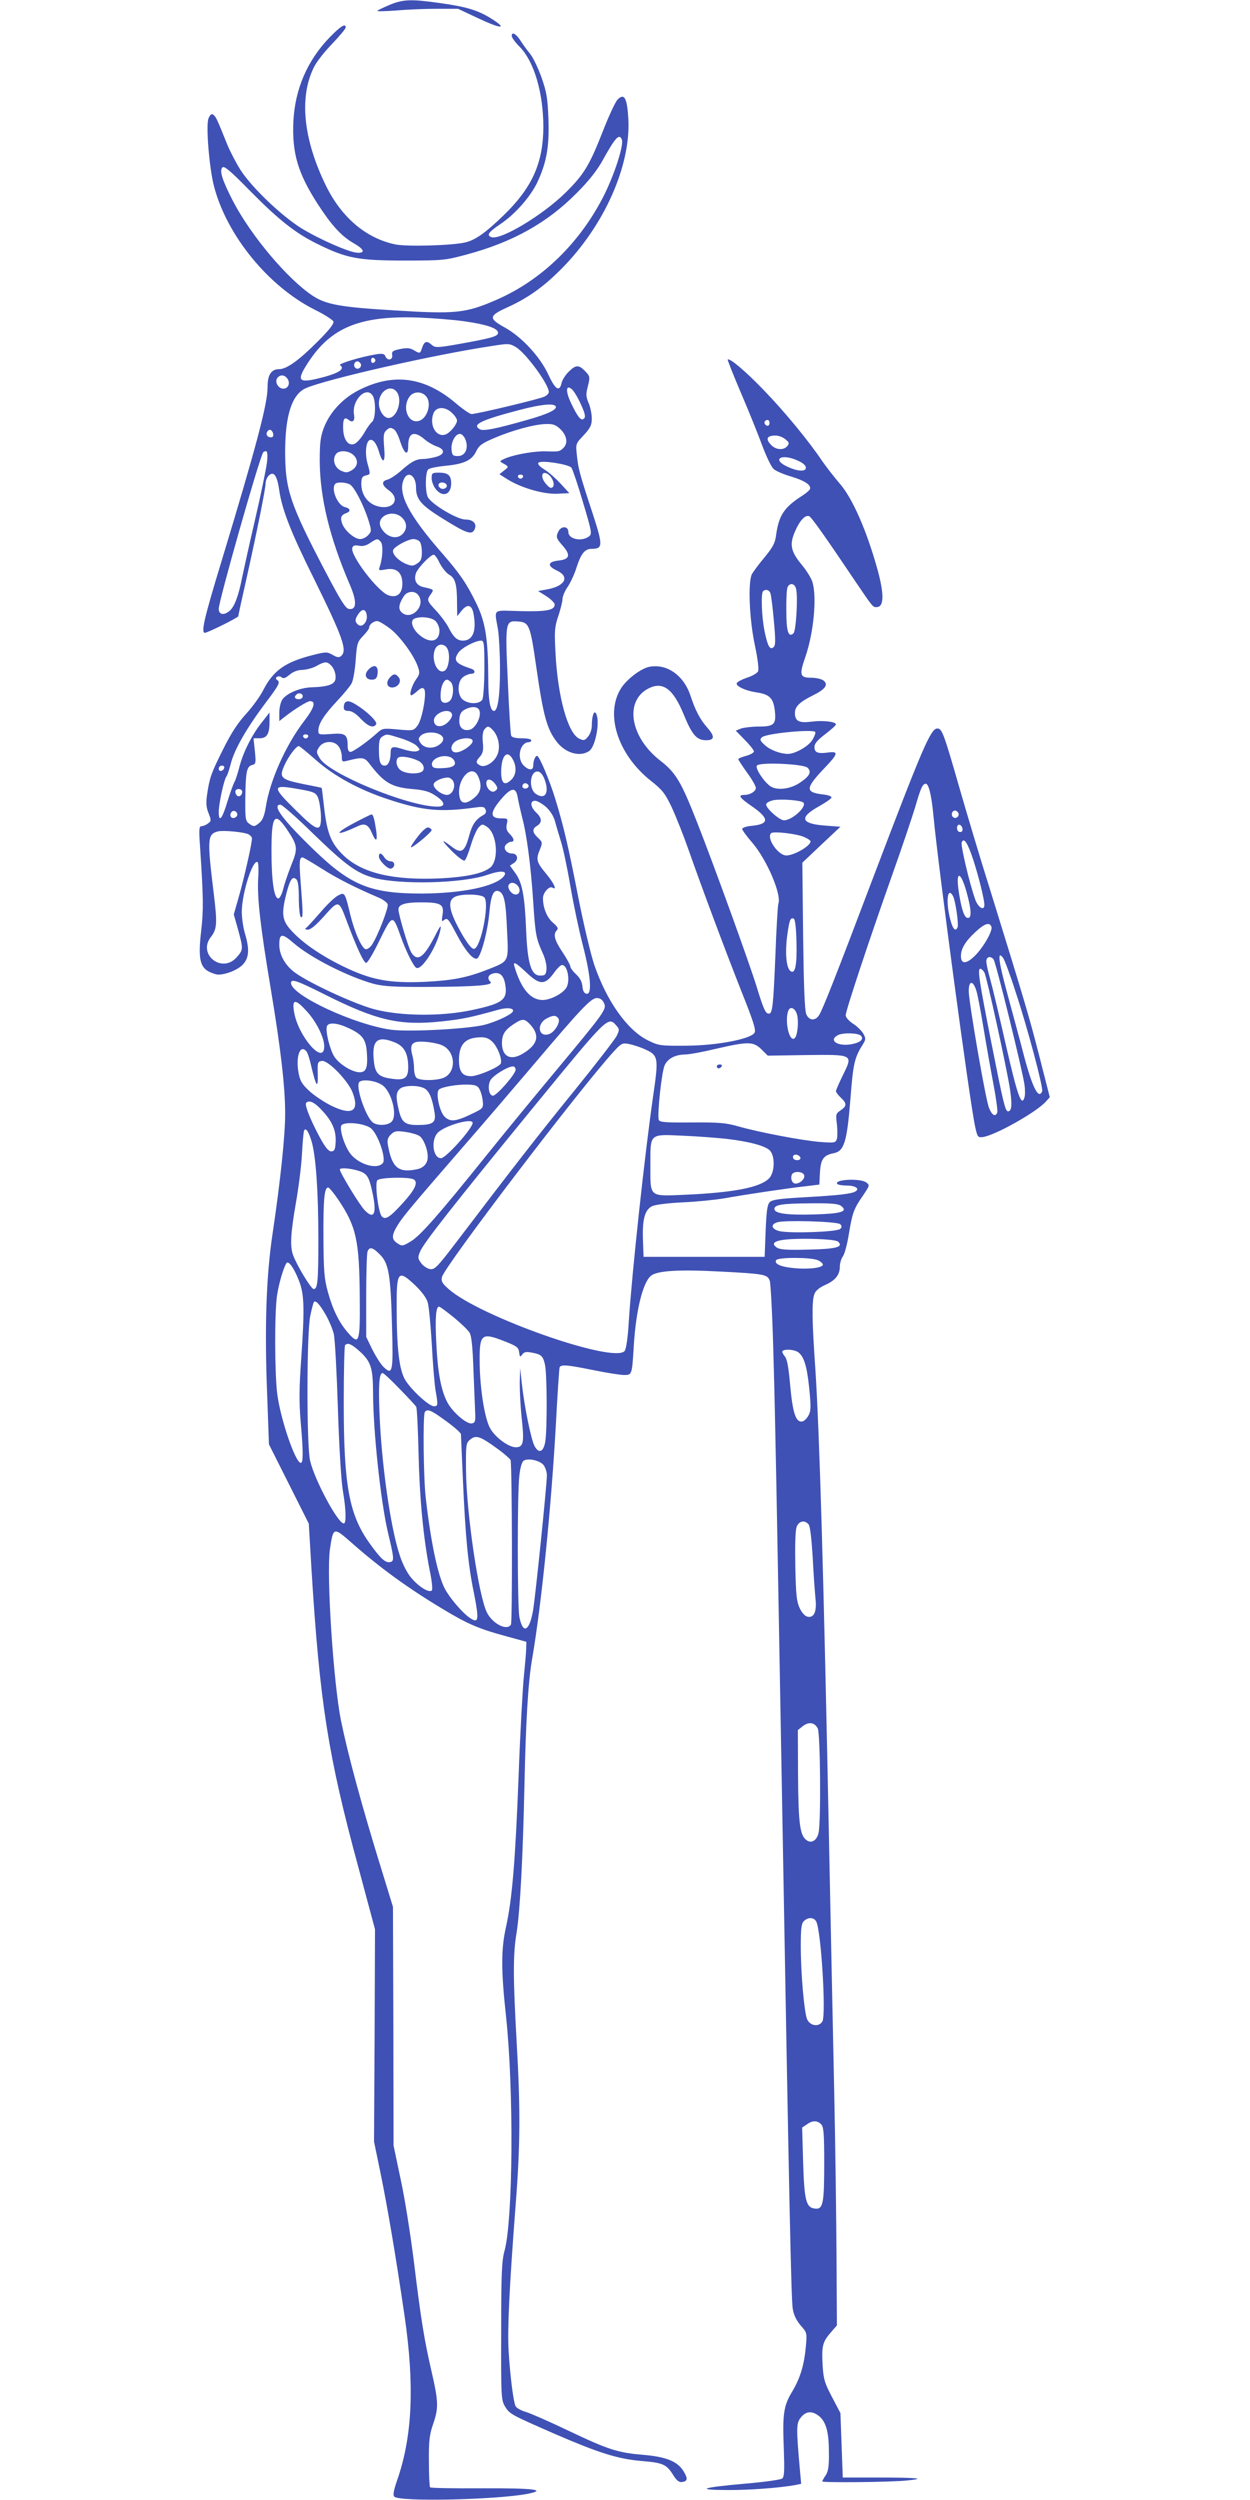 <?xml version="1.0" standalone="no"?>
<!DOCTYPE svg PUBLIC "-//W3C//DTD SVG 20010904//EN"
 "http://www.w3.org/TR/2001/REC-SVG-20010904/DTD/svg10.dtd">
<svg version="1.0" xmlns="http://www.w3.org/2000/svg"
 width="640pt" height="1280pt" viewBox="0 0 640 1280"
 preserveAspectRatio="xMidYMid meet">
<g transform="translate(0,1280) scale(0.1,-0.1)"
fill="#3f51b5" stroke="none">
<path d="M1997 12776 c-33 -14 -62 -28 -65 -31 -4 -4 38 -3 93 1 55 5 150 9
210 9 l110 0 102 -48 c117 -55 155 -58 73 -5 -71 45 -129 63 -265 82 -148 21
-189 20 -258 -8z"/>
<path d="M1690 12611 c-116 -119 -180 -267 -188 -434 -7 -161 23 -263 123
-419 71 -110 121 -165 182 -201 58 -33 66 -53 22 -51 -42 2 -196 70 -287 126
-102 64 -252 207 -310 297 -23 36 -53 94 -68 130 -52 129 -57 141 -70 152 -10
9 -16 5 -26 -16 -15 -32 3 -255 28 -350 66 -252 279 -512 516 -631 49 -24 92
-52 95 -60 4 -11 -21 -43 -78 -100 -96 -97 -161 -144 -199 -144 -41 0 -60 -28
-60 -91 0 -87 -56 -299 -239 -903 -85 -279 -103 -356 -82 -356 14 0 171 78
171 85 0 3 18 87 41 188 56 251 99 466 99 493 0 12 7 30 16 39 26 25 43 0 54
-77 14 -97 60 -215 175 -446 151 -307 175 -373 141 -401 -10 -9 -21 -7 -43 6
-28 16 -34 16 -98 0 -144 -36 -205 -79 -257 -180 -16 -32 -56 -87 -88 -122
-42 -46 -76 -97 -118 -182 -62 -124 -69 -145 -82 -233 -6 -41 -4 -65 8 -94 14
-36 14 -40 -3 -52 -10 -8 -25 -14 -33 -14 -13 0 -14 -16 -8 -102 18 -274 18
-325 6 -434 -16 -137 -7 -185 40 -209 16 -8 37 -15 47 -15 40 0 98 23 125 50
33 34 37 78 12 161 -9 30 -16 80 -16 112 1 95 56 268 81 253 4 -3 6 -39 3 -81
-6 -98 10 -243 63 -560 52 -311 75 -508 75 -647 0 -112 -24 -344 -65 -618 -32
-216 -41 -474 -27 -825 l9 -250 102 -203 102 -203 14 -237 c42 -680 85 -952
240 -1523 l85 -317 -2 -543 -3 -544 32 -155 c38 -185 80 -435 124 -735 52
-357 41 -617 -37 -842 -19 -55 -23 -78 -15 -86 27 -27 518 -16 679 14 107 21
39 30 -225 29 -146 -1 -268 1 -271 5 -3 3 -6 63 -6 133 -1 108 3 137 23 195
27 79 26 112 -11 272 -35 152 -53 260 -88 549 -17 137 -47 329 -68 425 l-37
176 -1 611 -2 611 -55 179 c-104 335 -175 598 -211 774 -39 193 -75 746 -57
876 17 116 18 117 110 36 146 -129 292 -235 471 -342 124 -75 185 -101 323
-138 l102 -28 -1 -34 c0 -19 -6 -84 -12 -145 -6 -60 -19 -292 -27 -515 -17
-436 -33 -623 -64 -765 -26 -116 -26 -221 0 -460 40 -377 36 -1039 -8 -1200
-14 -50 -17 -117 -17 -410 -1 -335 0 -352 19 -385 24 -40 28 -42 261 -144 220
-95 315 -125 435 -136 113 -9 131 -17 165 -71 18 -30 31 -39 46 -37 29 4 31
17 8 55 -30 50 -88 74 -204 84 -132 11 -178 25 -386 124 -96 46 -194 89 -218
96 -24 7 -47 20 -52 29 -11 21 -28 151 -36 285 -6 114 3 312 36 745 24 302 25
496 5 840 -18 323 -19 442 0 555 18 114 32 382 40 745 7 335 19 541 40 659 48
281 97 768 121 1196 8 154 17 286 19 293 6 17 34 15 173 -13 68 -14 138 -25
157 -25 41 0 41 0 50 150 11 179 46 324 88 358 31 26 145 33 347 22 237 -12
248 -15 261 -47 5 -14 14 -185 19 -381 10 -352 15 -641 45 -2322 36 -2044 46
-2518 54 -2562 5 -31 19 -59 40 -84 33 -37 33 -38 27 -108 -9 -97 -29 -162
-70 -231 -44 -72 -50 -115 -43 -291 4 -113 3 -145 -8 -154 -7 -6 -91 -18 -187
-26 -225 -20 -262 -32 -98 -33 116 -1 268 11 349 25 l33 7 -6 66 c-20 224 -19
244 4 273 26 33 57 36 93 8 36 -29 51 -81 51 -185 1 -70 -3 -97 -16 -118 -10
-14 -18 -29 -18 -32 0 -7 352 -4 435 5 101 10 56 15 -150 15 l-180 0 -6 165
-6 165 -43 82 c-38 72 -44 92 -48 162 -6 99 0 121 41 168 l32 37 -2 345 c-1
190 -6 578 -12 861 -6 283 -18 848 -26 1255 -28 1397 -49 2102 -70 2430 -18
259 -19 354 -5 390 6 17 26 33 55 46 52 23 75 52 75 94 0 17 7 41 16 53 9 13
22 63 30 113 18 109 25 129 72 197 35 52 36 54 17 68 -30 22 -163 16 -149 -7
3 -5 25 -9 49 -9 45 0 68 -16 45 -30 -21 -13 -87 -20 -261 -30 -127 -7 -165
-12 -178 -25 -12 -12 -17 -45 -21 -148 l-5 -132 -310 0 -310 0 -3 85 c-4 105
9 155 46 174 16 8 79 16 158 20 72 3 169 13 215 21 99 18 326 52 419 62 l65 8
3 60 c4 69 18 90 68 100 56 10 70 54 88 276 14 184 21 214 64 282 15 25 16 29
2 55 -9 15 -32 38 -53 51 -21 14 -37 32 -37 43 0 23 120 385 238 718 50 140
102 296 117 345 29 100 37 117 52 122 17 6 32 -53 43 -171 24 -255 185 -1460
213 -1586 11 -50 14 -55 37 -52 60 6 276 127 325 182 l20 22 -53 208 c-52 203
-75 281 -255 862 -48 152 -116 380 -152 505 -84 293 -92 313 -116 313 -34 0
-76 -99 -331 -770 -188 -497 -256 -669 -274 -697 -20 -32 -52 -29 -66 5 -8 18
-13 147 -16 401 l-4 374 97 92 98 92 -78 6 c-125 9 -135 41 -33 98 34 19 63
39 65 45 2 7 -17 14 -48 17 -87 11 -85 32 12 134 71 74 74 88 18 80 -53 -7
-69 0 -69 29 0 17 16 35 55 65 30 23 55 45 55 50 0 14 -67 22 -126 14 -64 -8
-84 3 -84 45 0 32 24 56 93 90 63 31 80 55 53 76 -11 8 -39 14 -63 14 -58 0
-62 14 -29 108 42 123 59 302 36 381 -5 18 -29 58 -54 88 -57 69 -65 104 -36
171 24 56 52 87 73 79 11 -4 78 -98 244 -345 84 -124 83 -123 106 -120 33 5
33 68 2 184 -56 205 -131 376 -198 451 -25 29 -64 79 -87 112 -69 103 -195
256 -300 364 -91 95 -175 166 -184 156 -2 -2 29 -80 69 -174 40 -93 89 -215
109 -270 21 -55 46 -108 58 -117 11 -10 51 -27 89 -38 69 -21 103 -43 96 -64
-2 -6 -19 -21 -38 -33 -94 -60 -121 -101 -135 -200 -5 -43 -16 -63 -59 -116
-29 -34 -58 -74 -65 -86 -21 -41 -14 -229 15 -365 16 -76 21 -124 16 -134 -5
-9 -31 -24 -57 -32 -26 -9 -49 -21 -52 -28 -5 -15 45 -39 101 -47 67 -10 86
-29 94 -92 8 -72 -3 -83 -83 -83 -34 0 -75 -5 -90 -10 l-27 -11 46 -47 c26
-26 47 -53 47 -59 0 -7 -18 -17 -40 -23 -22 -6 -40 -13 -40 -17 0 -3 20 -34
45 -69 25 -34 45 -69 45 -78 0 -18 -30 -36 -59 -36 -34 0 -25 -14 34 -55 94
-64 96 -94 6 -103 -28 -2 -51 -10 -51 -16 0 -6 23 -38 52 -71 75 -88 151 -266
133 -313 -3 -8 -10 -127 -15 -264 -11 -264 -15 -298 -34 -298 -16 0 -27 24
-61 135 -36 118 -219 624 -306 845 -82 209 -109 254 -189 316 -154 120 -184
305 -60 369 74 38 127 -2 181 -134 42 -103 66 -131 114 -131 45 0 46 20 5 66
-36 41 -61 89 -85 163 -34 103 -120 164 -210 147 -42 -8 -111 -60 -142 -105
-88 -131 -23 -340 146 -476 62 -49 76 -66 110 -138 21 -45 60 -143 86 -217 68
-194 184 -505 272 -728 60 -150 75 -197 66 -210 -20 -32 -192 -65 -348 -66
-134 -1 -142 0 -197 27 -106 52 -211 200 -275 386 -18 53 -55 209 -82 346 -51
262 -75 364 -118 505 -29 95 -82 220 -93 220 -10 0 -20 -26 -20 -51 0 -25 -24
-24 -50 3 -36 38 -17 118 28 118 7 0 12 5 12 10 0 6 -22 10 -49 10 -33 0 -51
5 -54 14 -3 8 -11 133 -17 279 -14 306 -13 310 53 305 56 -4 62 -19 92 -228
37 -258 55 -323 107 -390 45 -57 119 -77 165 -45 33 23 57 157 34 193 -10 17
-21 -16 -21 -64 0 -18 -8 -42 -19 -55 -17 -21 -22 -22 -45 -11 -59 27 -111
217 -122 442 -6 111 -4 132 15 187 11 34 21 73 21 86 0 13 12 42 27 63 14 21
35 66 45 99 23 71 42 95 78 95 57 0 57 18 7 173 -69 209 -76 236 -83 303 -7
62 -7 62 35 106 34 37 41 52 41 85 0 22 -7 58 -16 79 -14 33 -15 46 -4 87 11
43 10 50 -6 68 -38 42 -53 44 -90 8 -18 -17 -36 -45 -39 -61 -11 -47 -32 -32
-68 45 -42 91 -136 192 -222 240 -84 46 -83 60 10 102 108 49 188 106 281 200
218 220 355 528 341 768 -6 106 -21 133 -56 96 -11 -12 -46 -87 -76 -165 -67
-171 -96 -218 -189 -310 -119 -117 -334 -246 -381 -228 -25 10 -13 26 46 66
75 50 152 137 189 212 48 102 63 183 58 326 -4 107 -9 138 -35 212 -17 48 -43
102 -57 120 -15 18 -37 48 -49 67 -24 38 -47 51 -47 27 0 -8 18 -33 40 -55 74
-74 122 -236 122 -412 -1 -183 -57 -309 -202 -450 -94 -91 -146 -128 -197
-140 -65 -16 -303 -23 -361 -10 -149 32 -274 138 -354 302 -115 236 -137 451
-61 604 13 28 56 82 94 121 38 40 69 77 69 83 0 23 -24 9 -80 -48z m1494 -526
c10 -28 -35 -170 -89 -280 -122 -245 -320 -439 -553 -540 -158 -69 -210 -74
-525 -54 -272 16 -348 30 -415 74 -129 85 -317 308 -410 487 -54 106 -70 154
-53 171 9 9 41 -18 140 -119 150 -152 234 -218 348 -274 148 -73 208 -84 443
-84 197 0 209 1 320 31 235 63 414 163 565 317 62 62 104 116 134 171 62 112
82 133 95 100z m-807 -930 c114 -16 173 -36 173 -59 0 -18 -32 -27 -198 -57
-113 -20 -124 -20 -141 -5 -26 23 -38 20 -50 -15 -10 -30 -11 -30 -39 -14 -22
14 -37 15 -73 8 -38 -8 -44 -12 -41 -31 4 -26 -25 -31 -35 -6 -5 13 -15 15
-47 10 -79 -13 -198 -49 -185 -56 26 -17 -2 -38 -78 -59 -138 -37 -150 -26
-84 75 117 179 267 239 566 228 72 -3 176 -11 232 -19z m264 -132 c51 -30 169
-191 169 -230 0 -7 -9 -17 -21 -23 -21 -12 -348 -90 -375 -90 -8 0 -46 26 -82
57 -158 133 -316 155 -492 67 -84 -42 -150 -113 -181 -192 -18 -47 -22 -77
-22 -172 1 -187 50 -391 153 -631 38 -87 37 -133 -3 -127 -17 2 -42 41 -119
188 -183 349 -208 423 -208 617 0 187 35 295 107 326 107 46 650 170 948 215
88 14 94 14 126 -5z m-719 -68 c0 -5 -5 -11 -11 -13 -6 -2 -11 4 -11 13 0 9 5
15 11 13 6 -2 11 -8 11 -13z m-76 -16 c10 -17 -13 -36 -27 -22 -12 12 -4 33
11 33 5 0 12 -5 16 -11z m-373 -80 c14 -22 2 -49 -22 -49 -27 0 -47 36 -30 56
15 18 38 15 52 -7z m1502 -131 c21 -46 24 -63 15 -71 -14 -15 -32 7 -67 81
-29 61 -25 96 6 68 10 -9 31 -44 46 -78z m-945 67 c33 -39 4 -135 -41 -135
-24 0 -49 38 -49 75 0 61 58 99 90 60z m-120 -24 c15 -30 13 -116 -5 -131 -8
-6 -26 -31 -40 -56 -14 -24 -35 -49 -47 -55 -31 -17 -59 16 -61 74 -2 51 6 65
27 48 21 -18 34 -6 29 24 -15 75 65 155 97 96z m276 -6 c23 -36 1 -105 -38
-119 -56 -20 -92 65 -52 122 21 31 69 30 90 -3z m659 -45 c10 -16 -39 -40
-146 -70 -165 -47 -224 -58 -242 -48 -43 24 5 47 203 99 110 29 175 35 185 19z
m-530 -35 c14 -13 25 -30 25 -38 0 -20 -37 -65 -60 -72 -47 -15 -83 48 -61
108 14 36 61 37 96 2z m1625 -50 c0 -8 -4 -15 -9 -15 -13 0 -22 16 -14 24 11
11 23 6 23 -9z m-1069 -34 c32 -33 38 -71 13 -95 -18 -18 -23 -19 -85 -17 -55
3 -161 -15 -209 -35 -33 -14 -34 -16 -15 -26 31 -17 31 -18 6 -37 l-24 -19 41
-26 c70 -44 185 -77 255 -74 l62 3 -45 49 c-25 27 -62 60 -84 73 -24 15 -35
28 -29 34 14 14 156 -8 169 -26 6 -9 33 -88 59 -177 46 -154 47 -162 30 -175
-39 -28 -105 -13 -105 23 0 30 -34 33 -50 5 -15 -29 -13 -37 21 -75 42 -48 36
-70 -21 -76 -57 -6 -60 -28 -7 -52 66 -32 39 -80 -54 -96 l-44 -8 43 -27 c23
-15 42 -34 42 -42 0 -29 -40 -37 -174 -34 -149 4 -135 16 -116 -96 5 -33 10
-123 10 -200 0 -137 -11 -215 -31 -215 -19 0 -29 54 -29 163 -1 205 -14 289
-59 383 -49 102 -85 155 -171 254 -181 206 -238 318 -200 391 22 40 60 10 60
-46 0 -61 24 -90 133 -158 122 -76 150 -87 165 -61 17 30 -3 54 -45 54 -44 0
-181 83 -194 118 -13 35 -11 128 4 139 6 6 46 14 87 18 95 9 136 28 158 74 14
30 29 41 92 68 93 40 211 72 268 72 35 1 49 -5 73 -28z m-853 0 c8 -5 22 -32
31 -62 22 -65 41 -76 41 -22 0 67 29 79 81 36 18 -16 46 -32 63 -38 46 -15 45
-41 -1 -54 -21 -6 -51 -11 -66 -11 -36 0 -61 -13 -116 -62 -24 -21 -55 -41
-68 -44 -31 -8 -29 -28 7 -54 65 -46 21 -105 -60 -81 -49 15 -80 59 -80 113 0
31 4 39 24 44 23 5 23 6 9 56 -15 50 -11 112 8 124 16 9 35 -12 48 -55 21 -71
35 -62 28 17 -5 57 -3 75 9 87 18 17 24 18 42 6z m-621 -16 c7 -20 -2 -29 -21
-22 -9 4 -13 13 -10 22 8 19 23 19 31 0z m987 -38 c16 -44 -3 -82 -39 -82 -27
0 -30 4 -33 33 -4 40 22 85 46 80 9 -2 21 -16 26 -31z m1637 4 c20 -16 21 -21
10 -35 -18 -22 -57 -20 -81 4 -32 32 -25 50 21 50 15 0 37 -8 50 -19z m-2654
-118 c-4 -32 -31 -164 -61 -293 -30 -129 -59 -262 -66 -295 -19 -98 -40 -153
-66 -174 -29 -23 -54 -18 -54 12 0 40 205 762 227 800 2 4 9 7 15 7 7 0 9 -19
5 -57z m444 36 c26 -26 21 -59 -12 -78 -22 -12 -29 -12 -55 0 -32 16 -44 59
-23 85 17 21 66 17 90 -7z m2266 -24 c39 -16 55 -33 47 -47 -9 -13 -47 -9 -91
12 -81 36 -38 69 44 35z m-1271 -73 c22 -15 37 -53 24 -66 -9 -8 -17 -4 -35
17 -30 34 -22 71 11 49z m-128 -13 c-2 -6 -8 -10 -13 -10 -5 0 -11 4 -13 10
-2 6 4 11 13 11 9 0 15 -5 13 -11z m-887 -39 c23 -13 69 -102 95 -182 17 -56
17 -58 -1 -78 -10 -11 -28 -20 -41 -20 -29 0 -79 43 -92 79 -11 31 -6 44 21
54 25 9 21 24 -8 31 -38 10 -72 95 -48 119 10 10 52 8 74 -3z m267 -170 c26
-25 28 -57 5 -82 -30 -34 -86 -19 -112 30 -30 56 57 99 107 52z m-108 -125
c12 -15 10 -78 -5 -124 -8 -23 -7 -23 33 -16 53 9 82 -17 82 -74 0 -51 -28
-74 -71 -59 -55 19 -199 208 -185 244 4 11 14 14 33 10 19 -4 38 0 58 14 36
24 39 24 55 5z m198 3 c7 -7 12 -31 12 -55 0 -34 -5 -46 -24 -58 -21 -14 -28
-14 -58 -2 -41 18 -72 52 -65 71 7 18 75 55 103 56 11 0 25 -5 32 -12z m103
-111 c12 -23 33 -50 48 -59 32 -18 41 -49 41 -147 l1 -66 23 29 c29 35 51 30
60 -14 17 -89 -2 -140 -54 -140 -30 0 -49 18 -75 70 -10 19 -37 56 -61 82 -49
53 -50 55 -28 86 17 24 16 24 -38 36 -36 8 -51 36 -38 72 11 28 74 94 91 94 5
0 19 -19 30 -43z m1825 -132 c10 -41 0 -213 -13 -227 -26 -25 -37 8 -37 114
-1 57 2 111 6 121 11 25 37 21 44 -8z m-132 -21 c4 -9 12 -72 18 -141 9 -95 9
-126 0 -135 -19 -19 -31 1 -47 78 -15 71 -20 196 -8 207 12 12 31 7 37 -9z
m-1804 -9 c45 -54 -35 -138 -85 -89 -17 17 -13 42 13 82 16 25 54 29 72 7z
m-262 -107 c4 -33 -24 -63 -44 -47 -18 15 -18 29 2 57 20 28 38 24 42 -10z
m352 -28 c11 -11 20 -33 20 -48 0 -59 -50 -69 -105 -21 -35 31 -47 73 -22 82
31 13 88 6 107 -13z m-232 -39 c53 -42 123 -139 142 -196 10 -29 9 -38 -9 -62
-22 -31 -38 -83 -25 -83 4 0 18 10 31 22 17 15 26 19 34 11 16 -16 -9 -158
-34 -189 -19 -25 -22 -26 -99 -19 -75 7 -81 6 -106 -17 -47 -43 -124 -98 -138
-98 -9 0 -14 12 -14 31 0 59 -12 67 -85 61 -62 -4 -65 -4 -65 17 0 35 28 79
95 151 34 36 68 77 75 91 8 13 17 66 21 117 6 87 9 96 38 126 17 18 31 36 31
42 0 16 22 34 41 34 10 0 39 -18 67 -39z m482 -202 c0 -77 -5 -149 -10 -160
-13 -24 -66 -26 -98 -3 -32 22 -32 96 0 118 12 9 30 16 40 16 23 0 23 19 1 26
-80 26 -93 42 -67 81 16 25 85 62 117 63 15 0 17 -13 17 -141z m-190 101 c17
-31 8 -101 -13 -114 -39 -23 -74 64 -47 115 14 25 46 24 60 -1z m-596 -86 c22
-21 31 -64 19 -83 -12 -19 -49 -28 -118 -30 -59 -2 -126 -30 -149 -62 -9 -13
-16 -43 -16 -67 l0 -44 28 22 c51 40 116 80 129 80 32 0 23 -33 -30 -102 -94
-123 -175 -304 -196 -439 -7 -45 -17 -69 -32 -81 -26 -22 -30 -22 -55 -4 -17
13 -19 26 -18 130 2 136 7 162 35 169 19 5 20 10 14 71 l-7 66 30 0 c39 0 52
22 52 85 l0 47 -39 -50 c-52 -65 -98 -157 -117 -235 -9 -34 -20 -66 -24 -72
-4 -5 -20 -49 -35 -97 -27 -91 -45 -113 -45 -55 0 42 27 166 39 181 5 6 15 36
23 67 18 72 82 183 179 312 65 86 74 103 61 113 -11 8 -12 13 -3 19 7 4 18 2
23 -3 8 -8 20 -4 40 13 19 16 42 25 66 25 20 1 53 9 72 20 43 24 54 24 74 4z
m614 -86 c16 -16 15 -70 -1 -92 -7 -10 -22 -16 -33 -14 -15 3 -19 12 -18 45 1
38 16 73 33 73 4 0 12 -5 19 -12z m-758 -73 c0 -8 -9 -15 -20 -15 -20 0 -26
11 -13 23 12 13 33 7 33 -8z m905 -74 c10 -31 -20 -89 -49 -97 -37 -9 -58 12
-54 55 2 26 10 39 28 48 37 19 68 16 75 -6z m-141 -17 c3 -9 -4 -25 -19 -40
-31 -31 -69 -29 -73 3 -6 40 78 74 92 37z m210 -83 c27 -29 38 -81 25 -119
-14 -42 -64 -75 -91 -61 -23 12 -23 21 1 47 14 17 17 33 13 72 -3 32 0 55 8
65 16 20 23 19 44 -4z m1650 -9 c3 -5 -4 -23 -15 -41 -20 -32 -86 -70 -124
-71 -39 0 -93 20 -120 46 -24 22 -26 28 -14 39 20 20 263 43 273 27z m-1923
-12 c26 -14 24 -36 -5 -55 -32 -21 -75 -16 -93 11 -12 19 -12 24 2 38 19 18
67 21 96 6z m-673 -11 c-2 -6 -8 -10 -13 -10 -5 0 -11 4 -13 10 -2 6 4 11 13
11 9 0 15 -5 13 -11z m474 -9 c36 -11 73 -29 83 -40 17 -19 17 -20 0 -26 -9
-4 -40 0 -68 9 -56 18 -67 16 -67 -16 0 -41 -12 -67 -30 -67 -23 0 -30 20 -30
85 0 41 4 56 18 64 23 14 20 14 94 -9z m368 -14 c0 -19 -51 -55 -81 -58 -33
-4 -38 34 -7 56 29 20 88 22 88 2z m-686 -28 c9 -12 16 -35 16 -51 0 -27 2
-29 28 -22 81 20 88 19 118 -21 71 -92 110 -115 216 -124 60 -5 87 -13 118
-34 49 -32 53 -56 10 -56 -148 0 -557 168 -603 248 -18 30 -18 34 -3 57 22 33
78 35 100 3z m-118 -68 c93 -83 225 -155 376 -204 177 -58 263 -65 445 -40 35
5 44 3 49 -11 5 -11 1 -21 -8 -26 -42 -23 -60 -49 -76 -108 -22 -81 -39 -93
-84 -60 -61 47 -63 42 -7 -16 32 -32 62 -55 68 -51 6 4 20 39 32 79 12 40 30
81 40 91 17 18 19 18 42 3 52 -34 63 -171 17 -209 -38 -30 -120 -48 -251 -55
-247 -12 -410 27 -505 122 -60 60 -80 111 -95 245 -6 52 -11 96 -12 96 -1 1
-44 10 -96 20 -113 23 -123 33 -95 95 20 45 60 99 74 99 4 0 43 -32 86 -70z
m1011 -1 c19 -36 16 -76 -8 -100 -36 -36 -54 -21 -53 44 2 83 33 111 61 56z
m-484 -5 c30 -16 36 -48 11 -58 -29 -11 -79 -6 -102 10 -24 16 -30 59 -9 67
17 7 66 -2 100 -19z m181 4 c16 -26 -4 -39 -60 -41 -37 -2 -49 2 -52 14 -9 44
87 67 112 27z m1811 -39 c21 -21 11 -42 -36 -74 -49 -35 -119 -44 -154 -21
-33 22 -79 92 -70 106 12 19 240 9 260 -11z m-2987 -1 c-6 -18 -28 -21 -28 -4
0 9 7 16 16 16 9 0 14 -5 12 -12z m1300 -43 c21 -46 15 -81 -19 -109 -39 -33
-67 -34 -75 -1 -22 87 61 183 94 110z m338 -10 c29 -71 7 -113 -42 -80 -38 25
-32 115 8 115 12 0 24 -12 34 -35z m-466 -14 c15 -29 -4 -71 -32 -71 -28 1
-68 32 -68 53 0 15 39 35 72 36 10 1 22 -8 28 -18z m217 -17 c12 -18 12 -23
-1 -33 -17 -15 -46 10 -46 40 0 26 27 22 47 -7z m168 -3 c7 -12 -12 -24 -25
-16 -11 7 -4 25 10 25 5 0 11 -4 15 -9z m-1078 -62 c7 -15 14 -55 16 -90 3
-94 -14 -91 -130 24 -122 120 -121 131 9 108 83 -14 94 -19 105 -42z m-387 27
c0 -21 -21 -31 -30 -15 -5 7 -6 17 -4 21 9 14 34 9 34 -6z m1411 -31 c4 -22
14 -66 22 -99 23 -83 45 -247 57 -433 11 -170 15 -189 50 -266 12 -26 20 -62
18 -80 -3 -28 -7 -32 -33 -32 -45 0 -64 61 -71 228 -7 179 -20 248 -55 296
l-28 39 21 14 c25 17 18 48 -10 48 -29 0 -48 26 -32 45 7 8 19 15 26 15 20 0
17 17 -7 41 -15 15 -19 28 -14 50 6 28 5 29 -30 29 -61 0 -57 34 12 111 45 49
66 47 74 -6z m1462 -24 c20 -20 -57 -91 -99 -91 -24 0 -97 66 -91 83 2 7 17
15 33 19 37 9 145 1 157 -11z m-1318 -22 c21 -19 39 -47 46 -72 6 -23 20 -69
30 -102 11 -33 33 -136 49 -230 16 -93 45 -232 65 -308 40 -156 47 -251 18
-245 -12 2 -19 14 -21 38 -2 23 -13 44 -33 62 -16 15 -29 33 -29 40 0 7 -18
40 -40 73 -41 61 -49 92 -29 112 9 9 4 18 -19 38 -31 26 -52 76 -52 126 0 29
33 65 49 54 25 -15 8 22 -34 73 -49 59 -52 72 -30 124 13 34 13 36 -10 58 -30
28 -32 46 -5 62 27 17 25 40 -5 68 -30 29 -33 60 -5 60 10 0 35 -14 55 -31z
m-1192 -137 c168 -163 224 -203 312 -227 140 -36 455 -28 581 16 69 24 106 21
83 -8 -43 -52 -213 -87 -419 -88 -262 0 -363 41 -549 220 -164 158 -221 235
-175 235 8 0 84 -66 167 -148z m-388 97 c0 -7 -8 -15 -17 -17 -18 -3 -25 18
-11 32 10 10 28 1 28 -15z m3691 10 c10 -17 -13 -36 -27 -22 -12 12 -4 33 11
33 5 0 12 -5 16 -11z m-3432 -93 c50 -76 52 -91 17 -176 -16 -41 -35 -96 -41
-122 -7 -27 -18 -48 -25 -48 -22 0 -35 92 -35 243 0 186 16 206 84 103z m3454
11 c2 -10 -3 -17 -12 -17 -10 0 -16 9 -16 21 0 24 23 21 28 -4z m-3655 -29 c9
-5 17 -14 17 -21 0 -26 -40 -203 -66 -294 l-27 -95 22 -78 c27 -99 27 -103 -8
-142 -75 -84 -201 16 -131 105 31 39 33 70 15 217 -35 286 -33 309 20 323 27
7 136 -3 158 -15z m2843 -13 c19 -8 34 -18 34 -23 0 -23 -84 -72 -124 -72 -42
0 -103 89 -78 114 10 11 128 -2 168 -19z m868 -120 c28 -88 56 -200 56 -228 0
-33 -32 -14 -47 28 -30 85 -75 276 -69 292 11 28 31 -3 60 -92z m-3339 -41
c81 -52 179 -101 292 -149 24 -10 45 -26 48 -35 5 -17 -50 -161 -80 -206 -8
-13 -22 -24 -31 -24 -20 0 -58 85 -80 175 -28 117 -29 118 -63 100 -17 -8 -58
-48 -92 -88 -34 -39 -67 -75 -73 -79 -6 -5 -2 -8 10 -8 15 0 43 24 85 71 72
81 74 81 112 -21 52 -139 89 -220 102 -220 7 0 38 52 69 117 65 132 67 132
106 23 28 -79 66 -156 81 -165 27 -17 107 109 124 195 5 28 -1 21 -29 -34 -56
-109 -89 -132 -120 -83 -15 23 -66 195 -66 221 0 25 34 36 115 36 102 0 119
-10 111 -62 -6 -35 -4 -39 7 -29 18 14 22 8 66 -75 43 -81 83 -129 103 -122
20 8 56 142 64 241 8 84 21 114 48 104 27 -11 36 -51 42 -200 8 -165 12 -157
-99 -201 -107 -42 -181 -56 -322 -63 -184 -8 -276 10 -420 80 -120 59 -215
126 -270 190 -41 47 -44 83 -19 181 19 73 31 91 50 75 10 -8 14 -37 14 -100 0
-48 5 -91 10 -94 12 -8 12 15 0 169 -9 115 -7 136 9 136 4 0 47 -25 96 -56z
m3309 -141 c20 -76 20 -113 2 -113 -18 0 -32 39 -46 127 -20 125 11 116 44
-14z m-2306 55 c19 -19 15 -48 -8 -48 -21 0 -45 34 -35 50 8 14 28 13 43 -2z
m2232 -57 c12 -24 29 -141 23 -158 -9 -22 -21 -14 -32 20 -30 95 -23 197 9
138z m-2400 -6 c27 -32 -18 -256 -52 -263 -11 -2 -29 19 -58 67 -73 126 -83
182 -37 201 38 15 133 12 147 -5z m1598 -228 c3 -122 -7 -168 -32 -148 -20 17
-27 92 -16 176 11 83 16 98 33 92 8 -2 13 -43 15 -120z m998 78 c8 -20 -41
-106 -86 -150 -43 -42 -70 -42 -70 0 0 38 23 76 74 123 47 44 73 52 82 27z
m-3571 -85 c86 -74 275 -170 407 -207 51 -13 104 -17 280 -16 242 1 337 8 319
26 -18 18 -12 36 14 43 33 8 53 -9 61 -52 15 -82 -9 -101 -167 -135 -158 -34
-368 -32 -504 4 -110 30 -356 145 -416 196 -43 36 -69 86 -69 133 0 60 13 62
75 8z m3694 -246 c62 -186 143 -493 137 -511 -18 -46 -51 20 -96 192 -17 66
-54 202 -81 302 -47 172 -54 231 -23 188 7 -9 36 -86 63 -171z m-112 164 c12
-15 148 -568 158 -640 4 -25 4 -56 0 -68 -15 -48 -36 12 -95 270 -33 146 -69
297 -80 336 -11 38 -20 80 -20 92 0 24 22 29 37 10z m-2390 -69 c67 -63 93
-63 138 -2 16 23 35 42 42 42 30 2 45 -88 20 -120 -22 -30 -81 -59 -119 -59
-61 0 -109 56 -143 168 -10 33 2 27 62 -29z m2343 2 c13 -25 114 -487 131
-597 12 -81 9 -114 -10 -114 -14 0 -24 42 -85 350 -63 319 -72 380 -57 380 6
0 15 -9 21 -19z m-3373 -115 c262 -131 378 -158 591 -136 104 11 146 19 293
60 47 14 85 8 74 -10 -11 -18 -98 -57 -153 -69 -100 -21 -385 -35 -471 -23
-190 27 -511 177 -511 239 0 23 28 14 177 -61z m3332 21 c6 -17 22 -102 36
-187 14 -85 37 -215 51 -289 14 -73 23 -140 20 -147 -9 -24 -27 -15 -42 23
-17 38 -104 544 -104 598 0 56 22 57 39 2z m-1907 -62 c15 -32 9 -41 -254
-357 -116 -139 -274 -332 -351 -428 -241 -300 -337 -409 -384 -436 -41 -25
-45 -25 -68 -10 -32 21 -31 42 4 98 29 45 69 93 363 432 76 87 222 258 325
379 249 294 299 347 329 347 16 0 28 -8 36 -25z m-1523 -41 c50 -53 91 -136
91 -181 0 -104 -137 55 -155 180 -10 62 8 63 64 1z m2513 -24 c8 -41 0 -108
-15 -117 -27 -17 -50 90 -31 142 11 27 38 12 46 -25z m-1224 -13 c15 -17 -18
-73 -48 -82 -54 -17 -64 52 -12 80 34 18 47 18 60 2z m-144 -32 c52 -56 40
-104 -38 -150 -62 -37 -105 -15 -106 53 0 44 13 67 58 97 46 31 57 31 86 0z
m441 -5 c17 -19 17 -23 3 -53 -9 -18 -107 -145 -218 -282 -187 -230 -311 -390
-603 -774 -95 -125 -111 -142 -134 -139 -14 2 -35 15 -46 30 -18 24 -19 30 -6
60 18 44 168 235 586 746 374 457 376 459 418 412z m-1370 -14 c69 -32 88 -56
93 -121 6 -79 -2 -105 -36 -105 -38 0 -102 39 -129 78 -24 36 -48 134 -39 158
8 21 54 17 111 -10z m2624 -40 c15 -18 -6 -35 -53 -43 -68 -11 -114 20 -68 46
25 15 108 13 121 -3z m-1887 -31 c26 -26 50 -88 42 -110 -7 -18 -116 -65 -152
-65 -45 0 -62 23 -62 83 0 81 33 115 111 116 26 1 43 -6 61 -24z m-501 -2 c48
-19 69 -57 69 -127 0 -56 -18 -69 -85 -59 -67 9 -85 27 -91 93 -11 104 18 129
107 93z m247 -17 c68 -35 68 -142 -1 -166 -41 -14 -120 -13 -135 2 -7 7 -12
28 -12 48 0 19 -4 50 -9 68 -11 39 -6 59 17 66 28 8 109 -2 140 -18z m1029
-16 c74 -33 76 -41 48 -235 -44 -304 -109 -907 -125 -1153 -5 -89 -14 -150
-22 -159 -54 -66 -742 176 -901 317 -34 30 -39 40 -34 62 14 56 711 971 881
1156 37 40 43 43 75 37 20 -4 55 -15 78 -25z m601 -2 l33 -33 192 3 c247 3
245 4 194 -100 -20 -41 -37 -79 -37 -85 0 -5 11 -20 25 -33 32 -30 31 -43 -1
-65 -24 -16 -26 -20 -19 -71 3 -29 3 -63 0 -75 -7 -21 -12 -21 -84 -16 -91 7
-317 50 -421 80 -64 18 -98 21 -238 20 -134 -1 -164 1 -169 13 -9 25 15 252
31 282 17 33 53 52 104 53 20 0 91 13 157 29 166 38 191 38 233 -2z m-2329
-11 c6 -7 18 -44 26 -82 24 -100 34 -112 32 -35 -2 61 0 65 21 68 31 5 134
-101 157 -161 37 -97 -2 -121 -111 -67 -34 17 -84 50 -109 73 -38 35 -48 51
-56 92 -16 85 7 151 40 112z m1071 -94 c0 -22 -97 -133 -116 -133 -21 0 -29
50 -13 79 14 25 89 71 116 71 7 0 13 -8 13 -17z m-684 -78 c48 -31 81 -156 49
-188 -19 -20 -73 -22 -96 -4 -34 26 -85 170 -72 203 8 21 81 14 119 -11z m501
-26 c7 -14 14 -41 15 -60 3 -32 0 -35 -52 -60 -86 -42 -115 -45 -144 -16 -26
26 -46 121 -29 138 14 14 92 27 148 26 43 -2 52 -6 62 -28z m-280 6 c23 -16
37 -53 48 -122 8 -51 -8 -63 -88 -63 -64 0 -81 14 -96 80 -15 63 -13 86 5 104
20 21 102 21 131 1z m-523 -116 c51 -56 69 -104 64 -164 -2 -32 -7 -40 -22
-40 -15 0 -32 22 -63 80 -46 87 -75 160 -65 169 16 16 45 1 86 -45z m766 -58
c0 -28 -137 -181 -162 -181 -43 0 -53 98 -14 133 42 37 176 74 176 48z m-522
-27 c36 -27 81 -156 62 -179 -28 -34 -118 -9 -163 44 -30 36 -59 123 -50 147
9 23 114 15 151 -12z m-303 -67 c22 -73 35 -256 35 -502 0 -217 -4 -255 -24
-255 -13 0 -86 121 -105 173 -17 44 -13 112 14 268 14 79 28 191 31 249 3 58
8 111 10 118 7 23 23 3 39 -51z m552 27 c21 -13 43 -68 43 -107 0 -32 -19 -55
-52 -63 -98 -21 -131 6 -152 124 -4 25 -1 37 15 53 18 18 28 20 72 14 29 -4
62 -13 74 -21z m1573 -15 c120 -14 202 -37 223 -61 27 -32 23 -113 -6 -142
-46 -46 -182 -72 -426 -83 -191 -8 -181 -16 -181 153 0 163 -7 157 169 149 75
-3 174 -11 221 -16z m378 -96 c2 -8 -5 -13 -17 -13 -12 0 -21 6 -21 16 0 18
31 15 38 -3z m-2245 -74 c30 -14 40 -35 57 -120 19 -97 3 -124 -44 -74 -28 30
-126 192 -126 207 0 13 75 4 113 -13z m2264 -15 c7 -18 -20 -44 -44 -44 -17 0
-27 25 -19 45 7 20 55 19 63 -1z m-1998 -23 c23 -15 5 -53 -55 -119 -67 -74
-91 -90 -109 -70 -18 19 -37 169 -23 185 12 15 165 18 187 4z m-388 -102 c93
-138 109 -207 111 -506 2 -227 -3 -242 -59 -178 -47 53 -80 121 -105 213 -18
66 -21 106 -22 277 -1 196 5 255 24 255 5 0 28 -27 51 -61z m2575 -33 c38 -29
3 -40 -139 -44 -138 -4 -202 5 -202 28 0 22 39 28 186 29 103 1 140 -2 155
-13z m-4 -94 c9 -9 9 -15 0 -24 -16 -16 -262 -24 -313 -11 -40 11 -45 34 -9
45 40 12 308 4 322 -10z m-10 -90 c27 -27 -10 -37 -155 -40 -113 -3 -146 0
-162 12 -42 31 22 46 182 43 80 -2 127 -7 135 -15z m-2347 -65 c45 -45 55
-101 62 -363 7 -241 3 -257 -43 -213 -14 13 -39 53 -57 88 l-32 66 0 210 c0
115 3 218 7 228 11 25 26 21 63 -16z m2244 -30 c13 -6 24 -16 24 -22 0 -16
-72 -25 -145 -18 -70 6 -106 22 -94 41 10 16 184 15 215 -1z m-2658 -105 c27
-69 29 -142 11 -402 -10 -139 -11 -217 -3 -314 14 -160 14 -216 1 -216 -27 0
-102 218 -120 349 -14 105 -15 425 -1 512 10 62 32 136 47 161 10 17 39 -23
65 -90z m595 -23 c33 -32 58 -65 64 -88 6 -20 15 -117 21 -216 5 -99 14 -204
19 -234 13 -74 13 -81 -8 -81 -26 0 -118 85 -148 136 -30 51 -43 161 -43 369
-1 187 7 197 95 114z m-457 -153 c16 -28 34 -71 40 -96 6 -25 15 -196 21 -380
6 -195 17 -371 25 -420 17 -99 19 -170 5 -170 -30 0 -149 222 -172 320 -19 79
-18 663 1 745 7 33 15 64 18 68 8 13 31 -12 62 -67z m654 -11 c37 -30 73 -65
81 -78 10 -16 16 -71 20 -192 4 -93 8 -192 9 -220 2 -43 -1 -50 -18 -53 -27
-4 -100 60 -125 109 -32 61 -49 153 -56 300 -7 131 -2 189 14 189 5 0 38 -25
75 -55z m262 -123 c61 -24 70 -31 73 -56 3 -24 5 -26 16 -11 9 13 20 15 47 10
50 -9 59 -17 69 -61 11 -45 12 -327 2 -394 -9 -55 -34 -65 -56 -22 -17 34 -51
198 -64 317 l-9 80 -2 -77 c0 -43 4 -123 10 -178 14 -126 9 -150 -30 -150 -39
0 -111 55 -134 102 -27 54 -49 199 -51 324 -2 156 7 164 129 116z m-740 -54
c54 -50 64 -83 65 -203 0 -200 39 -561 76 -720 33 -138 33 -148 11 -153 -24
-5 -50 19 -108 101 -102 145 -129 295 -129 713 0 160 3 294 7 297 14 14 33 6
78 -35z m2236 2 c33 -18 50 -68 62 -186 10 -99 9 -119 -4 -142 -8 -15 -22 -28
-31 -30 -33 -6 -49 42 -62 182 -9 101 -16 139 -29 153 -9 11 -14 23 -10 26 10
10 52 8 74 -3z m-2035 -191 c43 -44 82 -86 85 -92 4 -7 9 -113 12 -237 5 -233
25 -437 57 -600 11 -52 16 -98 11 -103 -14 -14 -66 18 -105 64 -22 26 -45 71
-60 118 -47 142 -93 467 -103 727 -6 148 -1 204 16 204 5 0 44 -36 87 -81z
m238 -165 c42 -30 76 -61 76 -67 0 -7 5 -111 10 -232 13 -292 26 -435 57 -584
27 -138 24 -157 -25 -122 -37 26 -103 104 -125 148 -36 69 -72 242 -97 463
-12 101 -15 423 -5 440 12 19 33 10 109 -46z m262 -141 c35 -25 65 -52 68 -58
8 -21 10 -831 2 -843 -20 -33 -92 3 -122 60 -43 82 -106 512 -108 731 -1 133
0 139 22 157 29 24 52 16 138 -47z m237 -84 c9 -12 17 -35 17 -53 0 -48 -59
-624 -71 -693 -19 -107 -52 -122 -70 -31 -10 54 -11 629 0 721 4 41 13 72 22
78 22 15 82 2 102 -22z m1357 -304 c8 -9 15 -73 21 -167 4 -84 11 -178 14
-210 8 -67 -6 -101 -38 -96 -14 2 -29 17 -42 43 -16 34 -20 67 -23 215 -2 110
0 185 7 203 12 30 41 36 61 12z m47 -1045 c13 -26 17 -476 4 -534 -8 -37 -34
-55 -58 -40 -37 23 -45 79 -47 327 l-1 239 24 19 c31 25 62 21 78 -11z m-8
-988 c25 -46 51 -474 32 -511 -17 -30 -61 -25 -78 9 -15 32 -33 233 -33 377 0
88 3 115 16 127 21 21 51 20 63 -2z m25 -1038 c13 -13 16 -45 16 -199 0 -208
-6 -238 -47 -233 -46 5 -55 40 -61 238 l-5 177 24 16 c29 21 53 21 73 1z"/>
<path d="M2210 10351 c0 -15 9 -40 21 -55 35 -45 79 -29 79 29 0 41 -16 55
-62 55 -35 0 -38 -2 -38 -29z m76 -32 c9 -16 -18 -30 -33 -17 -7 6 -10 14 -7
19 7 13 31 11 40 -2z"/>
<path d="M1885 9370 c-22 -24 -13 -50 19 -50 17 0 25 7 28 23 9 48 -15 62 -47
27z"/>
<path d="M1996 9331 c-22 -24 -15 -51 12 -51 28 0 48 28 36 48 -16 24 -29 25
-48 3z"/>
<path d="M1767 9203 c-4 -3 -7 -15 -7 -25 0 -13 7 -18 25 -18 16 0 38 -14 62
-40 38 -40 66 -50 79 -28 8 12 -46 65 -101 99 -32 20 -47 23 -58 12z"/>
<path d="M1818 8589 c-114 -60 -103 -74 14 -19 36 17 54 8 72 -35 21 -49 30
-44 22 13 -9 59 -15 82 -24 82 -4 0 -42 -19 -84 -41z"/>
<path d="M2140 8518 c-22 -28 -38 -53 -36 -56 6 -6 106 77 106 88 0 4 -7 10
-15 13 -9 4 -29 -12 -55 -45z"/>
<path d="M1940 8415 c0 -21 47 -68 63 -62 22 7 20 37 -2 37 -12 0 -26 9 -33
20 -15 24 -28 26 -28 5z"/>
<path d="M3670 7340 c0 -5 4 -10 9 -10 6 0 13 5 16 10 3 6 -1 10 -9 10 -9 0
-16 -4 -16 -10z"/>
</g>
</svg>
